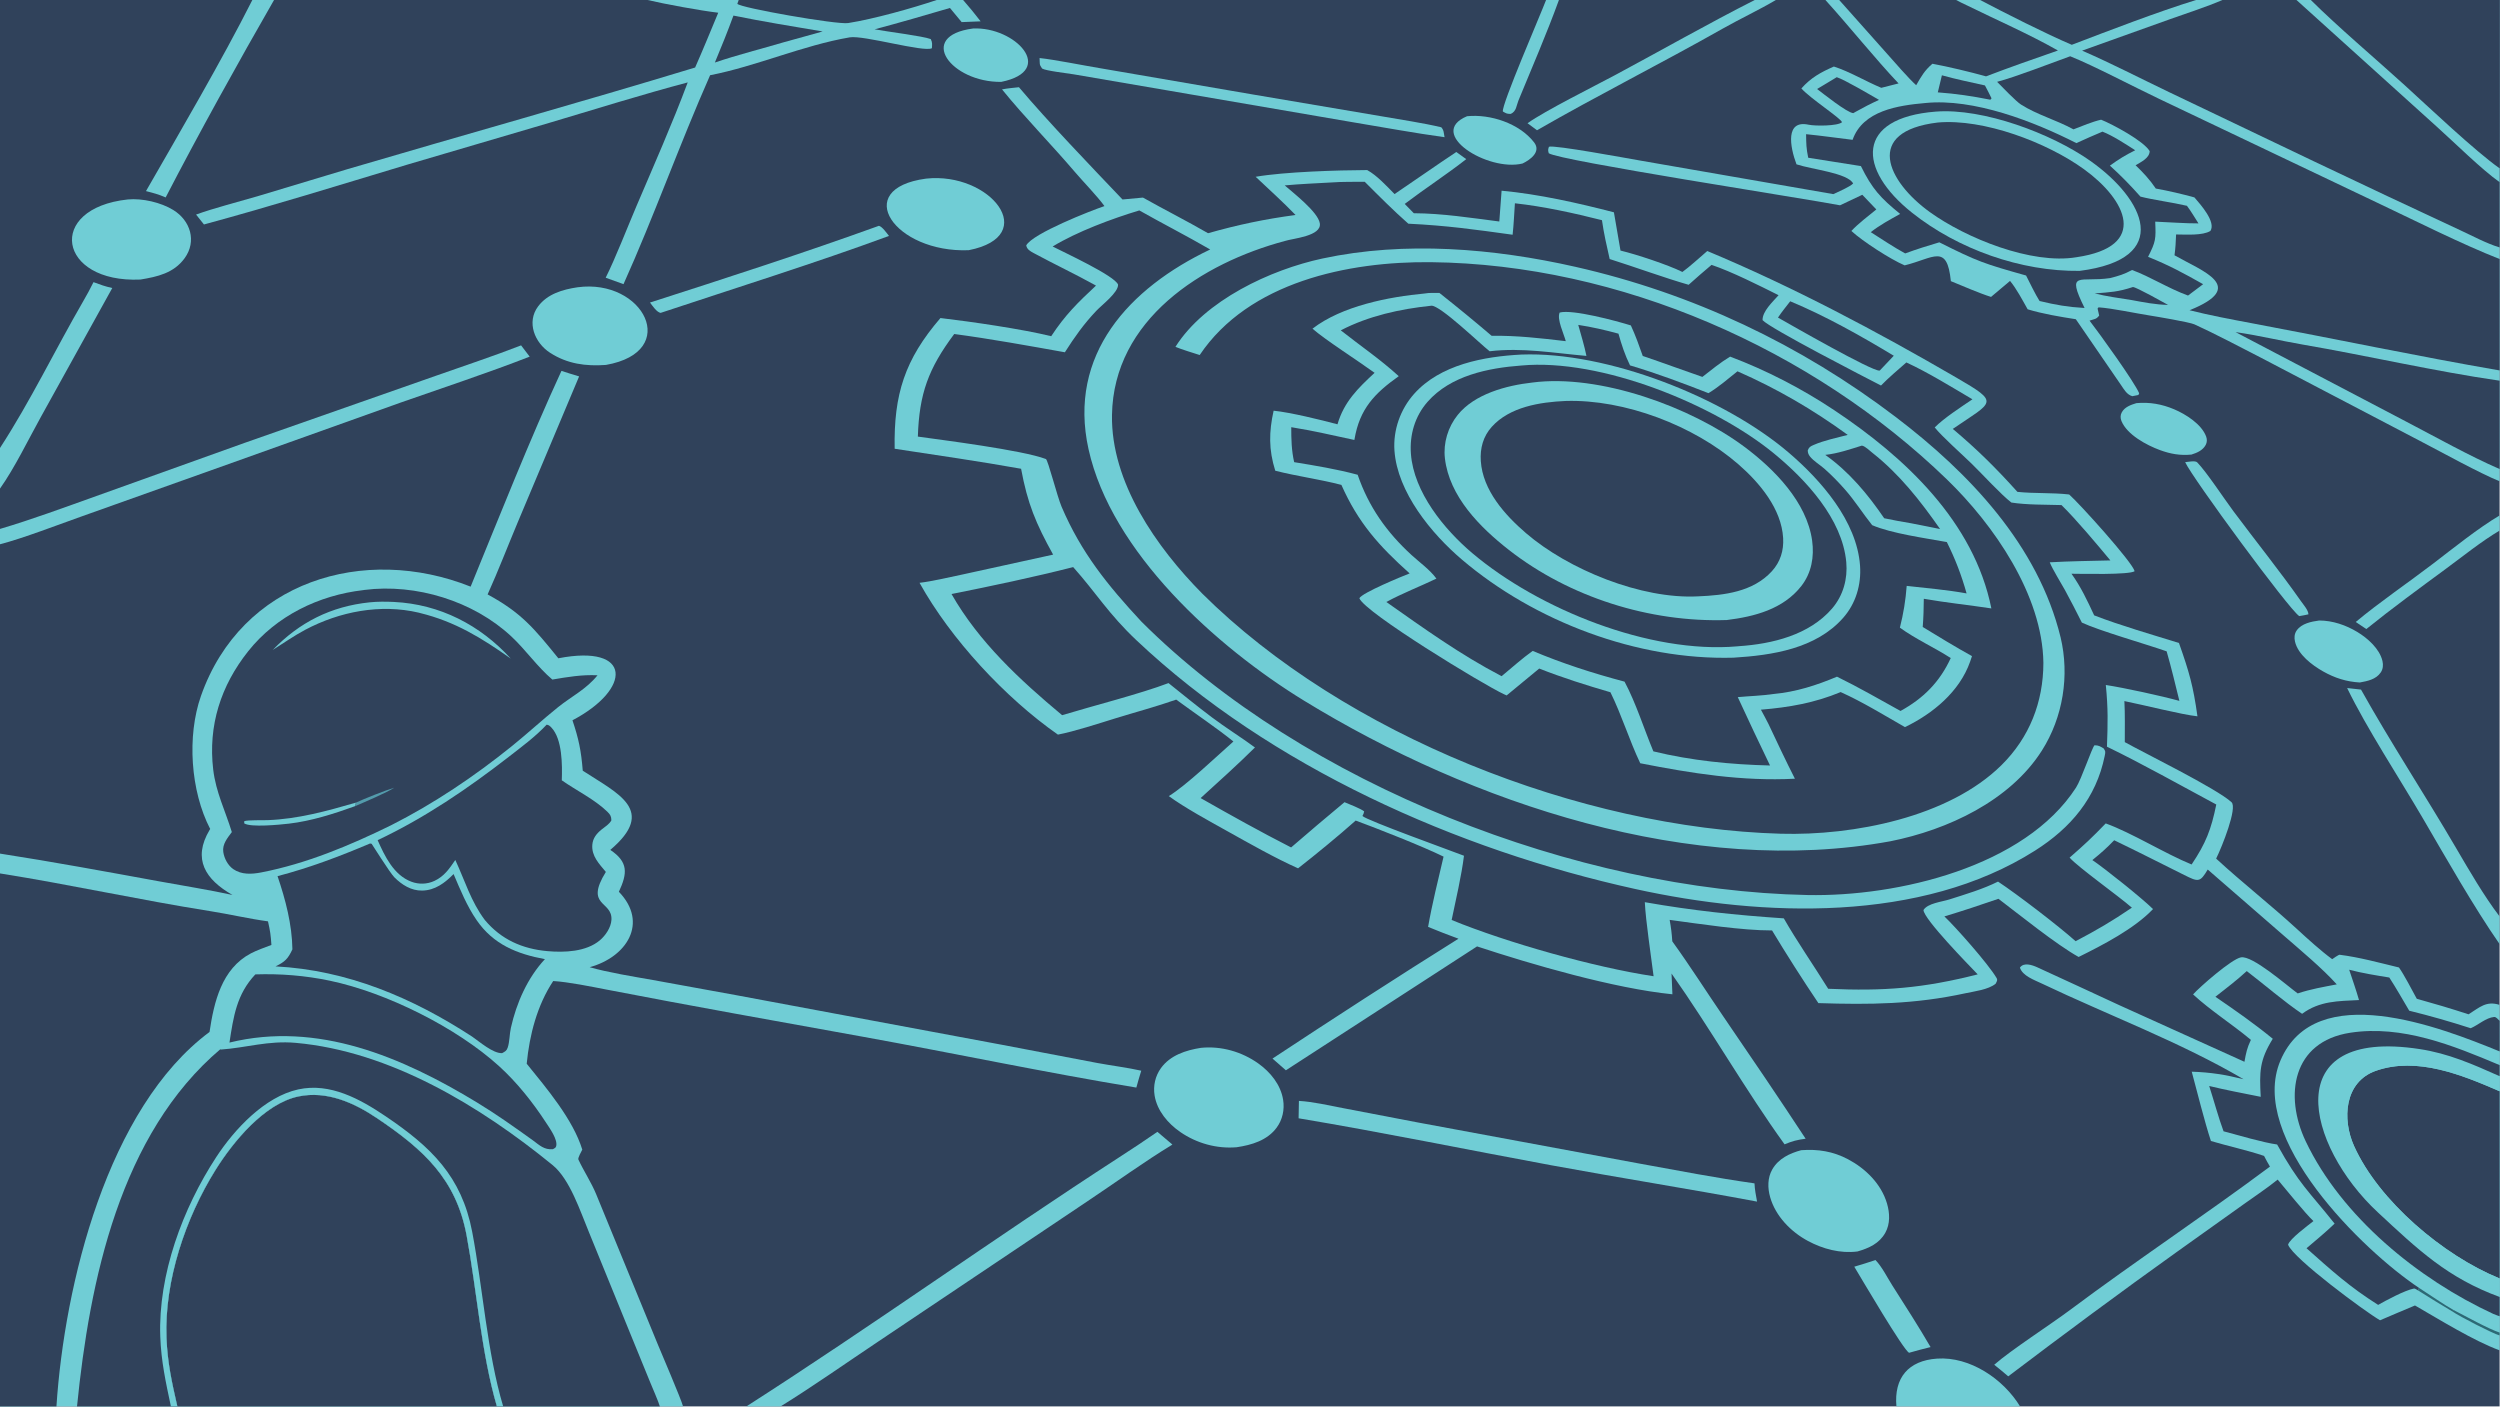 <?xml version="1.0" encoding="UTF-8"?> <svg xmlns="http://www.w3.org/2000/svg" xmlns:xlink="http://www.w3.org/1999/xlink" width="3839" height="2160" viewBox="0 0 3839 2160"><path fill="#30425B" transform="matrix(2.109 0 0 2.109 6.10352e-05 0)" d="M0 0L183.732 0L199.532 0L471.489 0L537.856 0L682.021 0L701.258 0L1125.72 0L1135.08 0L1277.67 0L1293.02 0L1329.11 0L1339.16 0L1424.31 0L1441.79 0L1598.96 0L1618.17 0L1672.1 0L1682.55 0L1820 0L1820 122.563L1820 132.65L1820 180.16L1820 188.6L1820 269.725L1820 277.19L1820 341.519L1820 350.433L1820 375.312L1820 386.324L1820 667.277L1820 687.423L1820 731.675L1820 743.293L1820 765.553L1820 775.517L1820 783.579L1820 794.568L1820 930.842L1820 944.337L1820 958.397L1820 970.259L1820 972.375L1820 983.214L1820 1024L1470.83 1024L1380.81 1024L568.404 1024L543.496 1024L497.335 1024L480.435 1024L366.369 1024L361.773 1024L129.139 1024L124.431 1024L56.083 1024L41.1 1024L0 1024L0 635.95L0 621.516L0 396.296L0 385.124L0 355.746L0 326.178L0 0Z"></path><path fill="#70CDD5" transform="matrix(2.109 0 0 2.109 6.10352e-05 0)" d="M729.584 65.092C733.33 64.319 738.04 63.931 741.908 63.505C763.249 88.807 794.136 120.878 817.323 145.243L832.202 143.863C847.919 152.702 863.908 160.748 879.603 169.809C901.479 163.634 920.682 159.564 943.318 156.536C934.454 147.35 923.655 137.567 914.258 128.721C935.353 125.065 974.317 123.92 995.476 123.826C1002.63 127.759 1009.55 135.377 1015.4 141.304C1030.47 131.159 1045.15 120.769 1060.35 110.674L1067.59 115.879C1053.65 126.833 1037.4 137.391 1022.8 148.475L1029.42 155.254C1050.52 155.384 1070.79 158.617 1091.67 161.278L1093.34 138.854C1120.22 141.323 1149.09 147.826 1175.12 154.589L1179.91 182.439C1191.65 185.265 1214.54 192.83 1224.99 198.023C1229.89 194.54 1238.26 186.922 1243.1 182.769C1305.52 208.865 1366.11 241.026 1424.58 275.016C1456.56 293.607 1451.47 292.03 1421.86 312.292C1439.83 327.406 1453.3 340.811 1468.91 358.137C1481.48 359.449 1493.9 358.609 1506.59 360.033C1514.18 366.712 1552.53 409.162 1554.26 415.898C1550.55 418.638 1515.58 417.796 1508.27 417.75C1515.11 427.219 1519.9 437.488 1524.8 448.055C1543.76 455.418 1566.89 462.053 1586.54 468.164C1593.97 489.246 1596.91 499.284 1600 521.564C1588.53 520.34 1560.32 513.174 1546.8 510.474C1547.32 519.911 1547.09 530.807 1547.1 540.358C1560.31 547.765 1614.1 574.192 1624.82 584.112C1629.2 588.163 1617.97 616.418 1613.61 625.17C1632.54 642.631 1653.49 658.994 1672.52 676.49C1680.19 683.548 1689.89 692.373 1698.11 698.39C1698.84 697.833 1702.87 695.093 1703.47 695.17C1717.93 696.987 1732.55 701.021 1746.73 704.44C1750.66 710.038 1756.22 720.871 1759.7 727.218C1772.71 730.842 1784.57 734.333 1797.4 738.542C1805.52 733.43 1810.29 728.545 1820 731.675L1820 743.293L1820 765.553L1820 775.517L1820 783.579L1820 794.568L1820 930.842L1820 944.337L1820 958.397L1820 970.259L1820 972.375L1820 983.214C1801.07 976.242 1776.54 960.996 1758.4 950.54C1749.92 954.027 1741.4 957.735 1732.95 961.325C1721.5 954.656 1669.79 916.332 1665.99 906.294C1667.13 902.063 1680.31 892.414 1684.46 889.085C1678.4 883.434 1664.59 866.135 1658.41 858.877C1651.55 864.494 1641.19 871.441 1633.83 876.714L1584.63 911.808C1543.54 941.166 1502.48 971.664 1462.22 1002.14C1459.01 999.277 1455.38 996.434 1452.02 993.705C1464.15 983.039 1493.03 964.433 1507.23 953.813C1554.57 918.41 1605.46 884.725 1652.78 849.428C1651.35 847.122 1649.82 844.093 1648.5 841.643C1636.92 837.681 1622.1 834.444 1609.82 830.79C1605.13 816.595 1599.84 795.048 1595.84 780.314C1610.01 780.797 1619.93 782.472 1633.57 785.789C1587.33 758.668 1535.02 739.164 1486.58 716.09C1481.21 713.529 1472.59 710.546 1470.75 704.536C1473.55 700.494 1479.67 702.62 1483.52 704.373C1503.43 713.438 1523.25 722.734 1543.12 731.896L1634.22 773.098C1635.43 766.449 1636.04 763.29 1638.91 757.143C1625.75 746.101 1609.52 735.79 1596.82 724.05C1601.47 718.754 1624.91 698.237 1631.7 697.061C1640.08 695.608 1664.48 717.05 1673 723.34C1682.43 720.173 1691.71 718.61 1701.45 716.744C1690.78 704.9 1674.66 691.535 1662.46 680.896L1607.48 633.121C1601.86 642.701 1600.57 642.168 1590.38 637.105C1573.38 628.651 1556.5 620.03 1539.38 611.804C1533.63 617.744 1529.91 620.998 1523.48 626.244C1532.56 632.328 1560.18 654.463 1567.65 661.914C1554.13 676.188 1530.97 688.147 1513.49 696.786C1497.09 687.648 1470.76 666.295 1455.09 654.424C1441.76 659.023 1429.23 663.209 1415.74 667.259C1423.73 674.791 1447.65 701.728 1453.74 712.093C1454.7 713.715 1453.77 714.857 1453.02 716.31C1447.58 720.639 1437.92 721.72 1431.03 723.22C1394.05 731.261 1361.41 731.606 1323.99 730.375C1312.79 713.772 1300.52 694.533 1290.26 677.473C1268.17 677.495 1237.97 672.754 1215.71 669.783C1216.76 675.752 1217.22 679.352 1217.63 685.411C1230.47 703.161 1242.61 722.316 1255.02 740.448C1275.12 769.836 1295.17 799.362 1314.71 829.124C1308.29 829.996 1305.33 830.751 1299.38 833.217C1271.19 794.202 1245.15 748.603 1217.07 708.837L1217.71 723.96C1175.48 719.74 1115.49 702.292 1075.47 689.091L936.262 779.303L926.538 770.756C969.55 742.373 1018.29 710.778 1061.94 683.485C1054.29 680.718 1047.34 677.992 1039.82 674.881C1042.7 658.353 1047.26 640.068 1051.08 623.726C1035.83 616.21 1003.32 603.461 987.085 597.461C975.171 608.125 957.697 622.474 945.145 632.245C928.423 624.812 909.197 613.861 893.191 604.936C880.674 597.957 862.454 588.038 851.02 579.649C863.251 572.267 886.252 550.366 898.058 539.902C887.29 531.06 868.178 518.102 856.417 509.395C842.995 514.163 825.876 518.795 812.073 523.058C800.332 526.684 781.948 532.689 770.276 534.884C731.804 507.975 692.235 465.282 669.527 424.358C678.463 423.326 691.529 420.256 700.761 418.309L766.795 403.828C754.205 381.138 748.139 366.532 743.472 341.317C713.176 335.891 681.879 331.403 651.415 326.74C650.698 287.133 658.78 261.765 684.751 231.566C707.22 234.225 744.031 239.544 765.403 244.799C775.47 229.416 784.738 220.324 798.011 207.953C783.064 199.616 767.675 192.394 752.637 184.265C750.056 182.87 747.722 181.556 747.22 178.668C752.016 169.937 794.211 153.411 804.181 150.055C798.76 142.612 788.884 132.53 782.682 125.256C765.557 105.169 746.171 85.527 729.584 65.092Z"></path><path fill="#70CDD5" transform="matrix(2.109 0 0 2.109 6.10352e-05 0)" d="M1761.28 937.698C1720.65 910.686 1636.33 828.614 1660.47 772.084C1685.92 712.469 1776.51 747.757 1820 765.553L1820 775.517L1820 783.579L1820 794.568L1820 930.842L1820 944.337L1820 958.397L1820 970.259L1820 972.375C1814.8 970.904 1790.74 958.452 1785.84 955.053C1777.35 950.06 1769.1 944.895 1760.75 939.681L1761.28 937.698Z"></path><path fill="#30425B" transform="matrix(2.109 0 0 2.109 6.10352e-05 0)" d="M1820 930.842L1819.39 930.595C1779.26 914.206 1731.99 874.565 1713.97 834.283C1705.33 814.968 1706.85 787.784 1729.89 779.673C1759.75 769.162 1792.68 782.679 1820 794.568L1820 930.842Z"></path><path fill="#70CDD5" transform="matrix(2.109 0 0 2.109 6.10352e-05 0)" d="M1820 944.337C1782.17 930.472 1760.77 910.096 1731.3 882.684C1679.14 834.177 1657.89 747.915 1761.79 763.846C1782.78 767.065 1800.06 774.689 1820 783.579L1820 794.568C1792.68 782.679 1759.75 769.162 1729.89 779.673C1706.85 787.784 1705.33 814.968 1713.97 834.283C1731.99 874.565 1779.26 914.206 1819.39 930.595L1820 930.842L1820 944.337Z"></path><path fill="#30425B" transform="matrix(2.109 0 0 2.109 6.10352e-05 0)" d="M1820 958.397C1818.69 957.936 1816.71 957.265 1815.43 956.689C1760.84 931.462 1705.01 885.989 1678.86 831.07C1663 797.743 1669.09 758.426 1711.25 751.952C1749.01 746.152 1786.03 761.165 1820 775.517L1820 783.579C1800.06 774.689 1782.78 767.065 1761.79 763.846C1657.89 747.915 1679.14 834.177 1731.3 882.684C1760.77 910.096 1782.17 930.472 1820 944.337L1820 958.397Z"></path><path fill="#2D6975" transform="matrix(2.109 0 0 2.109 6.10352e-05 0)" d="M1786.35 953.782C1794.51 957.942 1811.92 967.648 1820 970.259L1820 972.375C1814.8 970.904 1790.74 958.452 1785.84 955.053L1786.35 953.782Z"></path><path fill="#2D6975" transform="matrix(2.109 0 0 2.109 6.10352e-05 0)" d="M1761.28 937.698C1767.22 941.492 1780.89 950.846 1786.35 953.782L1785.84 955.053C1777.35 950.06 1769.1 944.895 1760.75 939.681L1761.28 937.698Z"></path><path fill="#30425B" transform="matrix(2.109 0 0 2.109 6.10352e-05 0)" d="M1710.48 706.073C1719.29 708.455 1730.69 710.314 1739.69 711.744C1744.62 719.323 1749.57 728.079 1754.21 735.917C1770.19 739.872 1783.35 743.666 1798.98 748.673C1804.72 746.17 1810.03 741.05 1816.02 740.478C1817.43 740.343 1818.69 742.068 1820 743.293L1820 765.553C1776.51 747.757 1685.92 712.469 1660.47 772.084C1636.33 828.614 1720.65 910.686 1761.28 937.698L1760.75 939.681C1760.1 939.234 1758.31 938.085 1757.71 938.195C1750.99 939.436 1736.85 947.108 1731.57 950.116C1710.72 936.978 1697.7 925.098 1679.42 908.87C1686.27 903.051 1693.42 897.149 1699.88 890.941C1680.84 867.033 1674.19 862.47 1658.01 833.324C1648.18 831.999 1629.33 826.485 1619.01 823.718C1615.68 814.936 1611.62 800.195 1608.56 790.726C1620.57 793.686 1633.85 796.137 1646.07 798.615C1645.12 780.339 1645.09 772.162 1654.85 756.346C1641.25 745.228 1627.56 735.659 1613.07 725.774C1620.72 719.764 1628.79 713.653 1635.91 707.068C1648.53 716.719 1663.32 729.55 1676.2 738.173C1688.99 728.719 1702.44 728.938 1717.63 728.162C1715.55 720.903 1712.87 713.278 1710.48 706.073Z"></path><path fill="#30425B" transform="matrix(2.109 0 0 2.109 6.10352e-05 0)" d="M969.804 132.829C976.832 132.282 986.443 132.433 993.672 132.347C1003.76 142.455 1014.76 153.494 1025.42 162.868C1053.82 164.274 1073.24 167.023 1101.36 170.915C1102.16 163.849 1102.53 155.216 1103.03 148.013C1123.91 150.309 1146.05 155.162 1166.41 160.319C1167.77 169.904 1169.88 179.19 1172.03 188.61C1189.98 194.278 1212.63 202.522 1229.53 207.356C1235.06 202.355 1240.52 197.674 1246.21 192.856C1260.85 197.772 1281.16 208.001 1295.01 214.942C1290.59 219.921 1283.26 226.613 1283.34 233.094C1288.86 239.208 1358.69 275.106 1369.59 280.704C1375.09 275.04 1382.04 269.185 1388.05 263.904C1403.87 271.202 1420.95 281.752 1436.16 290.734C1428 296.265 1415.46 304.388 1408.7 311.217C1414 317.871 1428.54 330.759 1435.64 337.672C1443.43 345.254 1456.81 359.973 1464.52 365.91C1475.76 367.676 1489.39 367.403 1501.03 367.759C1512.11 378.664 1526.58 396.014 1536.61 408.054C1522.06 408.412 1506.93 408.593 1492.45 409.435C1494.83 415.184 1500.33 423.811 1503.5 429.59C1507.84 437.537 1511.76 445.218 1515.83 453.317C1528.23 459.171 1562.3 468.912 1577.57 474.245C1581 486.171 1583.88 498.274 1586.85 510.324C1573.94 506.731 1546.5 500.76 1533.28 498.754C1535 516.082 1534.73 526.458 1534.11 543.674C1559.8 556.129 1588.3 572.152 1613.71 585.782C1609.99 604.021 1606.1 614.012 1595.75 629.443C1576.58 621.652 1552.05 606.312 1533.21 599.546C1523.22 609.912 1517.89 614.881 1506.91 624.461C1513.47 631.757 1542.22 652.133 1552.26 660.889C1537.78 670.729 1526.75 677.171 1511.3 685.306C1498.65 674.048 1468.84 651.183 1454.79 641.906C1443.75 647.427 1431.24 651.096 1419.52 654.85C1413.82 656.677 1403.64 657.625 1400.51 662.607C1400.82 669.327 1433.51 702.67 1440 709.463C1400.01 719.619 1371.6 721.779 1331.14 719.946C1320.83 703.341 1308.35 685.357 1298.82 668.67C1263.46 666.275 1232.5 663.033 1197.62 656.892C1198.28 670.726 1202.2 696.113 1204.01 710.815C1160.91 704.337 1097.03 686.286 1056.97 669.859C1059.89 655.883 1064.31 636.832 1065.94 623.071C1057.15 619.653 995.119 597.342 992.014 594.139C992.774 592.633 992.92 592.493 993.273 590.785C990.691 588.713 982.402 585.535 978.954 584.086C965.918 594.898 952.901 605.969 940.079 617.036C917.556 605.535 896.139 593.587 874.2 581.096C887.53 568.959 900.947 556.924 913.76 544.244C903.69 536.83 892.413 529.838 882.401 522.303C871.785 514.313 861.195 505.691 850.817 497.363C829.986 505.269 795.943 513.89 773.35 520.736C742.834 495.294 712.649 467.388 692.818 432.522C721.529 426.792 753.154 420.124 781.402 412.908C798.407 432.018 807.042 446.92 827.593 466.304C925.147 558.321 1060.86 618.694 1190.73 647.317C1283.67 667.801 1398.81 671.985 1481.73 619.359C1507.73 602.85 1526.22 581.127 1532.47 550.436C1533.13 547.168 1533.1 547.097 1531.67 544.911C1529.06 543.409 1528.17 542.688 1525.06 542.639C1523.12 544.536 1515.58 567.301 1511.58 573.487C1474.33 631.097 1381.94 653.01 1316.07 651.691C1148.57 648.338 950.234 571.649 831.064 452.581C806.469 426.11 787.254 402.443 772.936 368.905C769.763 361.473 763.016 334.786 761.543 334.225C744.284 327.663 685.342 320.309 668.306 317.889C669.297 286.685 675.958 268.388 694.785 243.197C720.552 246.61 749.618 251.877 775.353 256.498C782.48 245.329 789.065 235.998 798.216 226.337C802.452 221.864 814.319 212.97 814.086 207.229C811.633 200.78 775.057 183.899 766.446 179.484C784.135 168.683 809.746 159.18 829.555 153.215C846.733 162.932 863.738 171.57 881.154 181.655C822.234 209.68 777.325 258.087 792.577 327.062C809.144 401.979 885.565 470.984 949.525 510.181C1071.63 585.012 1232.38 639.005 1376.51 612.522C1418.15 604.221 1463.5 583.056 1486.69 546.575C1502.17 522.235 1506.97 491.792 1500.36 464.077C1483.98 396.944 1433.62 344.199 1380.46 303.732C1310.92 250.8 1232.31 213.594 1147.11 194.286C1087.76 180.835 1022.86 175.356 962.91 188.224C925.136 196.331 877.278 218.629 855.853 252.546C860.756 254.576 868.274 256.806 873.515 258.505C909.258 205.353 981.602 190.237 1042.02 190.901C1179.12 192.408 1319.33 254.049 1417.49 348.989C1451.67 382.048 1487.18 433.214 1487.83 482.658C1487.76 511.256 1477.71 536.954 1457.3 557.126C1418.98 595.018 1349.61 608.547 1296.61 607.054C1150.99 602.951 979.049 535.328 875.234 432.058C842.053 398.431 808.879 351.259 809.655 302.198C810.773 232.688 875.165 191.555 935.726 175.415C941.196 173.609 962.488 171.966 960.979 162.577C959.647 154.286 941.62 140.441 935.423 134.997C946.684 133.959 958.479 133.466 969.804 132.829Z"></path><path fill="#70CDD5" transform="matrix(2.109 0 0 2.109 6.10352e-05 0)" d="M1037.39 213.697C1040.68 213.058 1044.66 213.358 1048.04 213.273C1060.92 223.464 1073.58 233.842 1086.08 244.499C1104.2 244.233 1122.12 246.266 1140.07 248.409C1138.74 243.212 1133.4 232.325 1135.62 227.571C1144.99 225.064 1176.99 233.671 1187.46 236.955C1190.82 244.209 1193.48 251.644 1196.12 259.184C1210.65 264.076 1225.02 269.47 1239.53 274.434C1246.1 269.299 1252.59 263.982 1259.73 259.665C1286.18 269.598 1312.09 283.044 1335.56 298.677C1387 332.941 1437.29 379.89 1449.95 443.004C1433.56 440.526 1417.1 438.833 1400.75 435.983C1400.71 442.867 1400.51 449.663 1399.97 456.528C1411.84 463.76 1423.67 471.004 1435.84 477.732C1435.37 479.082 1434.94 480.441 1434.47 481.787C1426.76 503.671 1407.31 519.64 1387.04 529.428C1371.72 520.69 1356.31 511.154 1340.22 503.909C1321.13 511.84 1302.65 515.038 1282.15 516.732C1284.07 520.127 1285.81 523.645 1287.63 527.093C1293.93 540.456 1300.2 553.829 1306.9 566.995C1268.56 568.99 1231.74 563.092 1194.29 555.737C1186.27 538.877 1180.88 520.858 1172.58 504.043C1154.98 498.919 1137.79 493.495 1120.72 486.784L1097.02 506.35C1096.4 506.083 1095.79 505.814 1095.19 505.535C1080.02 498.563 993.607 445.911 989.78 435.586C991.711 431.65 1020.67 419.707 1026.39 417.513C1003.99 397.471 988.866 380.523 976.696 353.067C961.742 349.111 944.245 346.763 928.539 342.736C923.705 327.355 923.923 314.506 927.342 299.032C939.944 300.346 961.444 305.643 973.849 308.941C978.624 292.524 988.728 282.724 1000.87 271.462C989.29 263.011 965.18 247.636 955.642 239.322C977.007 222.795 1011.2 216.119 1037.39 213.697Z"></path><path fill="#30425B" transform="matrix(2.109 0 0 2.109 6.10352e-05 0)" d="M1041.95 222.626C1042.01 222.61 1042.08 222.584 1042.14 222.58C1048.55 222.134 1077.56 250.239 1084.64 255.756C1108.38 252.933 1131.58 257.088 1155.11 259.148C1153.57 251.544 1151.23 244.041 1149.15 236.566C1159.04 238.052 1168.78 240.321 1178.43 242.943C1180.61 250.819 1183.23 258.706 1186.85 266.041C1206.32 271.822 1225.05 278.884 1243.96 286.27C1251.46 281.732 1258.24 275.818 1265.08 270.357C1293.86 282.976 1319.95 298.171 1345.36 316.654C1337.21 318.827 1328.21 320.62 1320.49 324C1318.13 325.032 1317.16 325.558 1316.25 327.958C1316.32 329.776 1316.77 330.982 1317.9 332.415C1320.52 335.723 1325.19 338.481 1328.4 341.309C1333.67 345.949 1338.59 351.037 1343.24 356.292C1350.55 364.558 1356.29 373.811 1363.16 382.39C1377.04 388.393 1401.94 391.845 1417.52 394.684C1423.67 407.043 1428.18 418.765 1431.91 432.079C1417.6 429.458 1402.75 428.246 1388.3 426.598C1387.51 437.088 1385.94 446.799 1383.34 457.008C1394.75 465.315 1408.41 471.44 1420.38 479.145C1412.38 496.514 1400.52 508.49 1383.8 517.664C1368.49 509.18 1353.27 500.402 1337.54 492.701C1322.56 499.006 1307.7 503.798 1291.45 505.303C1282.82 506.574 1274 506.794 1265.3 507.594C1272.95 524.273 1280.85 540.828 1288.79 557.371C1260.39 556.682 1231.49 553.832 1203.85 547.082C1196.92 530.461 1191.28 512.14 1182.87 496.316C1159.73 490.171 1138.07 483.224 1115.96 473.936C1108.12 479.559 1100.79 486.194 1093.35 492.339C1063.22 476.629 1037.06 457.75 1009.4 438.303C1021.07 431.989 1033.86 427.051 1045.87 421.298C1041.24 414.899 1033.66 409.518 1027.79 404.146C1009.61 387.489 996.543 369.011 988.54 345.685C973.517 341.613 957.669 339.019 942.304 336.508C940.355 327.968 940.172 319.752 940.19 311.039C955.625 313.555 970.876 317.009 986.15 320.342L986.261 319.684C990.016 297.621 1000.93 286.342 1018.45 273.91C1005.38 261.898 990.199 251.554 976.244 240.526C996.563 229.98 1019.36 224.998 1041.95 222.626Z"></path><path fill="#70CDD5" transform="matrix(2.109 0 0 2.109 6.10352e-05 0)" d="M1107.83 258.161C1170.11 255.809 1255.16 289.274 1302.22 329.415C1325.77 349.506 1352.03 379.384 1354.33 411.843C1355.31 425.712 1351.28 439.418 1342.01 449.912C1322.16 472.381 1290.35 477.138 1262.14 478.87C1192.32 480.815 1117.41 452.544 1064.39 407.398C1042.25 388.545 1017.48 358.46 1015.33 328.139C1014.27 313.161 1019.63 298.051 1029.59 286.842C1048.63 265.41 1080.65 259.539 1107.83 258.161Z"></path><path fill="#30425B" transform="matrix(2.109 0 0 2.109 6.10352e-05 0)" d="M1107.73 266.142C1165.45 260.794 1248 294.332 1291.71 330.222C1314.9 349.268 1341.44 377.816 1344.3 409.305C1345.41 421.573 1342.03 433.718 1333.93 443.113C1317.35 462.354 1290.41 468.881 1266.14 470.494L1264.84 470.62C1201.3 476.145 1120.35 443.598 1072.03 402.778C1051.52 385.443 1029.38 358.363 1027.31 330.437C1026.29 316.58 1030.18 303.139 1039.4 292.618C1056.18 273.465 1083.57 267.934 1107.73 266.142Z"></path><path fill="#70CDD5" transform="matrix(2.109 0 0 2.109 6.10352e-05 0)" d="M1115.59 278.551C1164.65 272.073 1231.27 296.351 1270.14 325.337C1291.8 341.494 1315.57 365.513 1319.45 393.637C1321.07 405.4 1319 417.209 1311.58 426.699C1298.4 443.556 1277.44 448.986 1257.25 451.461C1201.29 453.271 1142.81 434.951 1098.53 400.319C1077.58 383.934 1055.24 361.498 1052.06 333.679C1050.78 322.513 1054.32 310.916 1061.34 302.164C1073.62 286.83 1096.85 280.65 1115.59 278.551Z"></path><path fill="#30425B" transform="matrix(2.109 0 0 2.109 6.10352e-05 0)" d="M1139.87 291.955C1182.96 290.592 1233.5 309.953 1265.83 338.134C1281.2 351.536 1297.15 370.48 1298.34 391.812C1298.85 400.873 1296.29 409.187 1290.12 415.934C1276.37 430.992 1255.48 433.418 1236.36 434.215C1195.19 436.409 1142.05 414.797 1111.12 388.213C1095.7 374.965 1079.61 356.979 1078.2 335.707C1077.58 326.456 1079.89 317.772 1086.16 310.8C1099.28 296.225 1121.33 292.774 1139.87 291.955Z"></path><path fill="#30425B" transform="matrix(2.109 0 0 2.109 6.10352e-05 0)" d="M1355.52 324.499C1355.69 324.513 1355.86 324.505 1356.02 324.541C1358.13 325.011 1361.55 328.314 1363.31 329.699C1383.02 345.221 1398.35 364.774 1412.6 385.193L1391.56 381.008C1384.97 379.933 1378.45 378.709 1371.91 377.347C1359.96 359.847 1346.41 343.527 1329 331.203C1337.99 330.249 1346.93 327.181 1355.52 324.499Z"></path><path fill="#30425B" transform="matrix(2.109 0 0 2.109 6.10352e-05 0)" d="M1303.49 219.369C1329.26 230.094 1355.02 244.622 1378.9 259.018L1368.86 269.623L1368.52 269.854C1362.9 270.352 1304.06 236.638 1294.58 231.241C1297.28 227.127 1300.5 223.272 1303.49 219.369Z"></path><path fill="#70CDD5" transform="matrix(2.109 0 0 2.109 6.10352e-05 0)" d="M408.8 270.052C413.039 271.398 417.402 272.85 421.666 274.067L376.951 380.36C369.679 397.697 362.73 415.764 355.037 432.814C379.658 446.149 388.941 457.588 406.542 479.307C460.5 468.848 460.163 501.661 416.819 524.456C421.409 538.128 423.145 546.607 424.315 561.157C450.001 577.935 478.402 589.945 444.374 618.828C457.502 627.662 456.94 635.747 450.616 649.314C472.455 671.988 456.203 696.925 429.348 704.229C442.697 708.108 461.512 711.105 475.439 713.573L535.759 724.553L729.528 760.723L798.785 773.943C808.459 775.754 821.991 777.518 830.969 779.597C829.801 783.557 828.404 787.922 827.388 791.882C760.952 780.913 694.86 766.93 628.609 754.93C566.219 743.629 503.806 732.581 441.547 720.512C430.364 718.343 413.679 714.947 402.808 714.311C391.069 731.974 385.547 753.571 383.502 774.508C397.958 792.383 417.224 815.046 423.974 837.066C423.263 838.446 420.613 843.167 421.118 844.255C424.878 852.357 430.682 861.223 434.04 869.427L478.773 978.437C481.635 985.439 495.797 1018.29 497.335 1024L480.435 1024L366.369 1024L361.773 1024L129.139 1024L124.431 1024L56.083 1024L41.1 1024L0 1024L0 635.95L0 621.516C38.458 627.492 77.626 634.722 115.932 641.731C132.833 644.823 152.787 648.028 169.262 651.63C149.66 640.477 139.885 625.584 152.641 604.243L153.038 603.59C138.696 575.978 136.045 535.99 146.311 506.769C175.74 423.001 265.075 396.277 342.678 427.143C363.609 376.073 385.748 320.032 408.8 270.052Z"></path><path fill="#30425B" transform="matrix(2.109 0 0 2.109 6.10352e-05 0)" d="M129.139 1024C125.144 1006.53 121.934 992.149 121.244 973.947C119.67 932.443 135.156 886.749 156.915 851.883C169.711 831.378 192.525 803.557 217.211 798.367C237.969 794.004 257.802 802.938 274.451 814.148C308.206 836.875 332.065 858.369 339.728 899.544C347.268 940.055 350.283 984.573 361.773 1024L129.139 1024Z"></path><path fill="#30425B" transform="matrix(2.109 0 0 2.109 6.10352e-05 0)" d="M160.444 764.232C179.46 762.903 195.211 757.523 215.323 759.322C284.155 765.479 349.74 805.418 402.36 848.321C415.013 858.637 422.559 882.2 428.889 897.353L458.711 970.508L473.483 1006.66C474.967 1010.29 479.485 1020.61 480.435 1024L366.369 1024L361.773 1024C350.283 984.573 347.268 940.055 339.728 899.544C332.065 858.369 308.206 836.875 274.451 814.148C257.802 802.938 237.969 794.004 217.211 798.367C192.525 803.557 169.711 831.378 156.915 851.883C135.156 886.749 119.67 932.443 121.244 973.947C121.934 992.149 125.144 1006.53 129.139 1024L124.431 1024L56.083 1024C65.266 932.482 87.368 825.649 160.761 763.676L160.444 764.232Z"></path><path fill="#70CDD5" transform="matrix(2.109 0 0 2.109 6.10352e-05 0)" d="M124.431 1024C120.726 1006.62 117.332 991.143 116.697 973.218C115.1 928.066 133.042 879.805 157.465 842.471C170.704 822.232 192.691 798.58 217.162 793.217C240.393 788.126 262.259 800.281 280.739 812.744C313.979 835.163 336.127 856.551 343.816 896.942C351.582 937.743 354.577 984.407 366.369 1024L361.773 1024C350.283 984.573 347.268 940.055 339.728 899.544C332.065 858.369 308.206 836.875 274.451 814.148C257.802 802.938 237.969 794.004 217.211 798.367C192.525 803.557 169.711 831.378 156.915 851.883C135.156 886.749 119.67 932.443 121.244 973.947C121.934 992.149 125.144 1006.53 129.139 1024L124.431 1024Z"></path><path fill="#30425B" transform="matrix(2.109 0 0 2.109 6.10352e-05 0)" d="M0 635.95C50.893 644.041 101.904 655.316 152.885 663.383C166.606 665.554 181.534 669.019 195.121 670.85C196.771 678.111 197.11 680.65 197.623 688.032C192.928 689.835 187.094 691.844 182.696 694.157C161.311 705.407 155.815 729.699 152.566 751.386C78.194 806.673 46.899 935.387 41.1 1024L0 1024L0 635.95Z"></path><path fill="#30425B" transform="matrix(2.109 0 0 2.109 6.10352e-05 0)" d="M264.538 429.674C264.818 429.628 265.096 429.573 265.376 429.537C302.907 424.755 344.755 437.621 372.414 463.496C382.939 473.343 391.189 485.475 402.162 494.802C413.322 492.911 423.734 491.13 435.07 491.684C426.913 501.837 416.194 506.98 406.262 514.957C394.863 524.111 384.103 534.071 372.718 543.255C345.414 565.28 316.041 585.057 284.728 600.899C254.746 615.61 223.053 628.89 190.093 635.253C183.268 636.57 175.796 636.973 169.816 632.805C165.911 630.083 163.261 625.044 162.58 620.381C161.74 614.636 165.641 610.155 168.799 605.844C164.041 590.291 157.197 576.856 155.242 560.363C151.44 528.293 160.762 499.286 180.73 474.159C201.223 448.371 232.188 433.393 264.538 429.674Z"></path><path fill="#70CDD5" transform="matrix(2.109 0 0 2.109 6.10352e-05 0)" d="M269.115 438.574C274.9 437.971 280.997 438.009 286.805 438.291C320.241 439.914 349.646 455.079 371.925 479.559C350.825 464.594 331.409 452.622 305.964 446.376C305.61 446.277 305.257 446.174 304.9 446.09C276.922 439.532 247.351 445.252 222.229 458.57C214.014 462.925 206.394 468.32 198.537 473.277C218.096 453.049 241.023 441.506 269.115 438.574Z"></path><path fill="#70CDD5" transform="matrix(2.109 0 0 2.109 6.10352e-05 0)" d="M258.701 586.91C243.493 592.438 226.559 597.85 210.42 599.702C203.863 600.455 182.511 602.619 177.816 599.504L177.849 597.899C180.575 596.981 191.19 597.298 194.798 597.165C217.044 596.349 237.935 590.541 259.151 584.405L258.701 586.91Z"></path><path fill="#539CAC" transform="matrix(2.109 0 0 2.109 6.10352e-05 0)" d="M259.151 584.405C265.015 581.639 280.747 575.382 287.052 573.549C282.206 576.895 265.005 584.23 258.701 586.91L259.151 584.405Z"></path><path fill="#30425B" transform="matrix(2.109 0 0 2.109 6.10352e-05 0)" d="M398.031 527.635C399.587 527.854 400.41 528.616 401.458 529.716C409.513 538.175 409.426 557.095 409.054 568.165C419.727 575.659 432.955 582.007 442.265 591.069C444.394 593.142 445.11 594.419 445.146 597.343C443.589 600.201 440.542 601.936 438.049 603.96C434.44 606.891 431.678 610.221 431.283 615.04C430.602 623.339 436.269 628.965 441.129 634.865C425.446 660.238 445.985 655.666 445.205 669.738C444.895 675.331 440.88 681.199 436.718 684.693C426.765 693.048 410.971 693.649 398.54 692.535C380.307 690.901 364.93 684.081 353.044 669.899C342.917 656.489 338.477 641.141 331.516 626.16C327.217 632.47 323.485 638.075 316.282 641.412C310.977 643.871 304.981 644.045 299.515 641.992C286.707 637.182 280.141 623.434 274.974 611.738C309.249 595.571 340.576 574.233 370.425 551.071C379.872 543.741 389.841 536.378 398.031 527.635Z"></path><path fill="#30425B" transform="matrix(2.109 0 0 2.109 6.10352e-05 0)" d="M269.35 614.192C269.767 614.259 270.228 614.197 270.602 614.394C270.819 614.507 283.784 635.425 287.186 638.832C292.593 644.246 299.436 648.575 307.329 648.448C316.817 648.295 323.933 642.856 330.264 636.416C335.15 647.895 339.936 659.656 347.043 669.981C359.266 687.74 376.444 694.599 396.766 698.374C384.021 712.07 376.039 730.294 371.978 748.414C370.969 752.919 371.081 758.55 369.687 762.735C368.86 765.216 367.719 765.632 365.583 766.815C358.983 767.106 349.17 758.504 343.715 754.734C300.206 726.416 252.928 706.345 200.598 703.637C207.38 700.413 209.731 698.122 212.909 691.223C212.618 672.999 207.9 655.092 202.081 637.941C225.488 631.814 247.113 623.625 269.35 614.192Z"></path><path fill="#30425B" transform="matrix(2.109 0 0 2.109 6.10352e-05 0)" d="M185.921 709.467C204.297 708.873 222.062 710.289 240.075 714.051C281.268 722.654 332.428 748.18 363.368 776.273C376.378 788.086 387.96 802.647 397.529 817.344C400.138 821.351 406.239 829.697 404.966 834.535C404.619 835.852 403.724 836.056 402.622 836.732C396.289 837.379 392.746 833.809 387.987 830.296C374.6 820.685 361.26 811.193 347.159 802.641C292.827 769.691 231.352 743.358 167.077 759.116C169.971 740.324 172.258 723.946 185.921 709.467Z"></path><path fill="#70CDD5" transform="matrix(2.109 0 0 2.109 6.10352e-05 0)" d="M1329.11 0L1339.16 0L1424.31 0L1441.79 0L1598.96 0L1618.17 0L1672.1 0L1682.55 0L1820 0L1820 122.563L1820 132.65L1820 180.16L1820 188.6L1820 269.725L1820 277.19L1820 341.519L1820 350.433C1805 344.291 1778.96 329.859 1764.03 322.095L1646.47 260.575C1631.38 252.85 1613.12 243.137 1597.77 236.158C1594.29 234.577 1569.84 230.431 1565.1 229.697C1554.94 228.126 1537.93 224.431 1527.97 223.78L1527.29 224.659L1528.45 229.785C1526.21 232.561 1525.42 232.093 1521.44 233.462C1527.88 241.737 1554.42 278.445 1557.57 286.398L1556.99 287.602L1552.56 288.476C1548.54 287.308 1546.62 283.648 1544.38 280.406C1533.38 264.43 1522.46 248.401 1511.44 232.433C1500.15 230.671 1487.27 228.542 1476.37 225.202C1472.64 218.607 1468.26 210.234 1463.54 204.54L1449.71 216.188C1441.2 213.544 1428.99 208.17 1420.46 204.713C1417.66 177.025 1408.06 187.991 1386.8 193.219C1376.32 188.735 1356.3 175.761 1348.01 168.178C1352.68 163.091 1360.62 157.018 1366.18 152.502L1355.98 141.818L1339.76 149.487C1314.82 144.644 1135.15 116.967 1127.67 111.569C1127.08 109.336 1127.08 109.066 1127.8 106.875C1131.06 105.283 1185.43 115.394 1194.67 116.977L1334.87 141.35C1338.53 139.621 1346.71 136.163 1349.3 133.622C1345.43 125.968 1319.14 123.358 1308.05 119.649C1303.12 106.465 1299.93 87.14 1316.87 90.806C1321.58 91.824 1338.08 91.834 1341.21 88.978C1340.2 85.976 1318.33 71.889 1311.61 64.408C1318.49 56.587 1325.95 52.507 1335.28 48.455C1346.78 52.138 1358.36 59.174 1369.8 63.943L1382.38 60.743C1365.25 42.658 1346.45 19.104 1329.11 0Z"></path><path fill="#30425B" transform="matrix(2.109 0 0 2.109 6.10352e-05 0)" d="M1618.17 0L1672.1 0L1682.55 0L1820 0L1820 122.563L1820 132.65L1820 180.16C1810.65 177.353 1800.47 171.875 1791.53 167.726C1720.49 134.735 1649.93 100.85 1579.27 67.048C1558.39 57.059 1537.18 46.061 1516.02 36.871L1580.18 13.916C1591.76 9.796 1607.11 4.818 1618.17 0Z"></path><path fill="#30425B" transform="matrix(2.109 0 0 2.109 6.10352e-05 0)" d="M1682.55 0L1820 0L1820 122.563C1802.26 110.107 1767.75 77.382 1751.04 62.176C1730.06 43.093 1702.23 19.567 1682.55 0Z"></path><path fill="#70CDD5" transform="matrix(2.109 0 0 2.109 6.10352e-05 0)" d="M1672.1 0L1682.55 0C1702.23 19.567 1730.06 43.093 1751.04 62.176C1767.75 77.382 1802.26 110.107 1820 122.563L1820 132.65C1806.67 123.173 1787.27 103.923 1774.34 92.315L1672.1 0Z"></path><path fill="#30425B" transform="matrix(2.109 0 0 2.109 6.10352e-05 0)" d="M1454.12 59.584C1467.72 56.02 1493.16 46.06 1507.34 40.961C1524.3 47.726 1554.28 63.532 1572.04 71.955L1731 147.646C1758.38 160.612 1792.38 177.756 1820 188.6L1820 269.725C1759.73 259.319 1699.61 246.587 1639.48 235.329C1624.53 232.53 1608.94 229.603 1594.23 225.891C1636.97 208.724 1603.55 197.479 1583.3 185.892C1584.03 180.423 1584.23 176.193 1584.45 170.717C1591.55 170.74 1603.79 171.662 1609.44 168.15C1613.64 161.595 1602.29 148.963 1597.79 143.736C1588.81 141.254 1578.8 138.915 1569.67 137.281C1565.55 131.095 1560.34 125.438 1554.96 120.342C1559.09 117.859 1565.07 115.101 1565.22 110.057C1560.9 102.647 1538.12 90.46 1529.86 87.154C1523.77 88.494 1515.75 91.86 1509.74 94.181C1496.54 87.046 1483.35 83.638 1471.5 76.112C1467.88 73.811 1457.68 63.199 1454.12 59.584Z"></path><path fill="#30425B" transform="matrix(2.109 0 0 2.109 6.10352e-05 0)" d="M1627.74 241.812C1644.04 244.111 1660.33 248.083 1676.47 250.853C1723.86 258.989 1772.58 270.355 1820 277.19L1820 341.519C1798.34 332.142 1773.05 317.956 1751.77 306.869L1627.74 241.812Z"></path><path fill="#30425B" transform="matrix(2.109 0 0 2.109 6.10352e-05 0)" d="M1339.16 0L1424.31 0C1426.49 1.277 1429.32 2.519 1431.62 3.652C1453.91 14.642 1476.79 24.502 1498.42 36.778C1480.73 42.91 1463.59 48.913 1446.07 55.598C1434.48 52.37 1418.77 48.593 1407.02 46.417C1401.22 51.416 1398.93 55.603 1395.2 62.058C1389.63 57.034 1379.52 45.326 1374.28 39.45L1339.16 0Z"></path><path fill="#30425B" transform="matrix(2.109 0 0 2.109 6.10352e-05 0)" d="M1441.79 0L1598.96 0C1570.96 8.649 1536.07 22.112 1508.5 32.623C1489.9 24.71 1459.58 9.383 1441.79 0Z"></path><path fill="#30425B" transform="matrix(2.109 0 0 2.109 6.10352e-05 0)" d="M1401.79 75.019C1437.11 71.422 1480.88 88.454 1511.84 104.204C1518.11 101.264 1524.47 98.581 1530.83 95.854C1538.01 98.559 1548.27 105.253 1554.67 109.407C1547.02 113.273 1543.18 115.62 1536.26 120.598C1544.74 128.319 1550.88 134.61 1558.49 143.151C1567.86 145.566 1581.67 147.35 1592.35 149.847C1594.97 153.255 1598.34 158.896 1600.74 162.655C1591.5 162.729 1578.86 161.754 1569.25 161.381C1569.81 174.155 1569.68 175.812 1564.05 187.001C1579.77 193.357 1589.5 198.695 1604.14 206.922L1593.14 215.201C1578.46 209.817 1565.65 201.449 1552.4 196.594C1546.34 199.824 1542.88 200.805 1536.44 202.475C1514.38 205.814 1504.14 196.504 1517.81 224.25C1505.5 223.548 1497.04 222.063 1485.04 219.171C1482.02 214.447 1477.9 205.854 1475.22 200.604C1444.76 192.022 1440.16 190.559 1412.05 176.438C1403.26 179.049 1395.82 181.354 1387.21 184.523C1379.27 180.251 1369.87 173.944 1362.12 169.028C1368.86 163.781 1376.09 159.893 1383.54 155.766C1369.2 144.119 1363.09 137.472 1354.96 120.923L1316.59 114.856C1315.15 107.855 1315.15 104.849 1315.05 97.701C1326.13 98.789 1337.79 100.489 1348.91 101.809C1356.33 80.5 1382.12 76.762 1401.79 75.019Z"></path><path fill="#70CDD5" transform="matrix(2.109 0 0 2.109 6.10352e-05 0)" d="M1409.52 81.262C1443.99 78.588 1493.55 97.174 1521.76 116.982C1561.69 145.023 1582.48 188.457 1514.25 197.232C1471.52 197.776 1425.67 181.494 1392.17 154.868C1352.28 123.17 1350.99 85.804 1409.52 81.262Z"></path><path fill="#30425B" transform="matrix(2.109 0 0 2.109 6.10352e-05 0)" d="M1410.87 89.212C1444.32 86.23 1490.39 103.68 1517.41 123.235C1548.34 145.614 1564.9 179.515 1511.94 187.284C1479.16 192.814 1431.36 173.313 1405.18 154.45C1373.95 131.949 1357.03 95.7 1410.87 89.212Z"></path><path fill="#30425B" transform="matrix(2.109 0 0 2.109 6.10352e-05 0)" d="M1337.37 56.204C1343.18 58.073 1362.06 69.236 1368.14 72.731C1361.87 75.587 1357.13 78.064 1351.1 81.415L1349.41 82.385C1344.83 82.063 1327.75 68.351 1323.05 64.813L1337.37 56.204Z"></path><path fill="#30425B" transform="matrix(2.109 0 0 2.109 6.10352e-05 0)" d="M1413.93 54.828C1423.95 57.649 1435.05 59.918 1445.27 62.208C1446.98 65.382 1448.5 68.368 1450.08 71.612L1449.21 72.608C1435.81 69.959 1424.56 68.276 1410.95 67.249L1413.93 54.828Z"></path><path fill="#30425B" transform="matrix(2.109 0 0 2.109 6.10352e-05 0)" d="M1553.02 208.985C1555.64 209.13 1575.17 220.118 1578.62 222.013C1569.36 221.814 1561.22 220.168 1552.13 218.488C1543.77 217.149 1533.18 215.739 1525.16 213.639C1536.59 212.77 1542.28 212.549 1553.02 208.985Z"></path><path fill="#70CDD5" transform="matrix(2.109 0 0 2.109 6.10352e-05 0)" d="M471.489 0L537.856 0L682.021 0L701.258 0C705.902 5.335 709.713 9.926 714.008 15.542L700.207 16.102C697.327 12.722 694.497 9.237 691.668 5.809C673.355 11.172 655.295 16.455 636.838 21.346C645.735 23.031 671.747 26.207 677.704 28.455C678.992 31.049 678.677 32.223 678.535 35.119C672.465 38.233 628.788 25.471 618.663 27.202C584.753 32.997 550.52 48.271 517.044 54.771C495.023 104.551 476.021 157.945 453.989 206.895L441.013 202.208C448.078 188.135 456.801 165.594 463.313 150.318C475.791 121.044 489.677 89.702 500.738 59.998C468.274 68.613 432.604 79.713 400.183 89.385L296.228 119.975C247.319 134.692 197.785 150.095 148.504 163.442L142.756 156.223C155.589 151.566 173.899 146.881 187.336 142.936L252.94 123.182C337.015 98.414 422.399 74.618 506.136 49.164C511.939 36.002 517.435 22.554 522.968 9.263C510.424 7.809 483.442 2.863 471.489 0Z"></path><path fill="#30425B" transform="matrix(2.109 0 0 2.109 6.10352e-05 0)" d="M537.856 0L682.021 0C663.872 6.081 636.287 13.816 617.521 16.798C609.469 18.078 538.352 5.603 536.873 2.752L537.856 0Z"></path><path fill="#30425B" transform="matrix(2.109 0 0 2.109 6.10352e-05 0)" d="M534.026 11.351C555.476 15.704 577.375 19.288 598.976 22.91C589.866 25.58 580.409 27.966 571.187 30.62C554.725 35.486 536.604 40.049 520.511 45.527C525.319 33.952 529.738 23.129 534.026 11.351Z"></path><path fill="#70CDD5" transform="matrix(2.109 0 0 2.109 6.10352e-05 0)" d="M842.724 824.103L853.644 833.38C833.654 845.509 811.551 861.489 791.758 874.685L639.403 976.838C616.822 991.912 591.383 1009.83 568.404 1024L543.496 1024C635.022 965.393 723.945 901.536 815.245 842.42C824.354 836.523 833.828 830.294 842.724 824.103Z"></path><path fill="#70CDD5" transform="matrix(2.109 0 0 2.109 6.10352e-05 0)" d="M0 385.124C23.259 378.236 47.216 369.357 70.15 361.17L177.929 322.527L317.348 273.619C337.364 266.539 359.815 259.129 379.416 251.467L385.666 259.667C355.884 271.305 322.278 282.411 291.866 293.069L166.62 337.827L59.608 375.953C42.896 381.868 16.779 391.955 0 396.296L0 385.124Z"></path><path fill="#70CDD5" transform="matrix(2.109 0 0 2.109 6.10352e-05 0)" d="M1380.81 1024C1378.98 1003.24 1389.47 990.65 1410.43 989.228C1434.4 987.602 1458.68 1004.08 1470.83 1024L1380.81 1024Z"></path><path fill="#70CDD5" transform="matrix(2.109 0 0 2.109 6.10352e-05 0)" d="M183.732 0L199.532 0C173.896 44.58 144.136 98.238 120.626 143.754C115.238 141.411 111.896 140.601 106.295 139.148C130.824 96.389 161.74 43.624 183.732 0Z"></path><path fill="#70CDD5" transform="matrix(2.109 0 0 2.109 6.10352e-05 0)" d="M68.083 205.438C73.127 207.291 76.438 208.553 81.752 209.707L29.63 303.82C20.515 320.26 10.634 340.786 0 355.746L0 326.178C22.145 292.151 40.197 254.564 60.555 219.395C63.157 214.9 65.801 210.089 68.083 205.438Z"></path><path fill="#70CDD5" transform="matrix(2.109 0 0 2.109 6.10352e-05 0)" d="M1708.99 500.971L1719.1 502.102C1740.75 540.887 1765.97 579.196 1788.43 617.653C1797.78 633.65 1808.84 652.705 1820 667.277L1820 687.423C1801.25 660.482 1780.62 624.08 1764.03 595.678C1747.36 567.121 1723.2 530.267 1708.99 500.971Z"></path><path fill="#70CDD5" transform="matrix(2.109 0 0 2.109 6.10352e-05 0)" d="M1277.67 0L1293.02 0C1281.61 6.816 1266.61 13.905 1254.53 20.744C1209.86 46.035 1163.58 69.255 1119.12 94.846L1112.22 89.728C1125.04 80.603 1160.35 63.038 1175.74 54.8C1209.22 36.871 1243.99 17.057 1277.67 0Z"></path><path fill="#70CDD5" transform="matrix(2.109 0 0 2.109 6.10352e-05 0)" d="M1715.25 452.879C1732.4 438.538 1754 423.872 1771.95 410.119C1786.47 399 1804.58 384.434 1820 375.312L1820 386.324C1807.13 393.889 1792.63 405.521 1780.53 414.433C1761.23 428.647 1741.6 442.99 1722.95 458.028L1715.25 452.879Z"></path><path fill="#70CDD5" transform="matrix(2.109 0 0 2.109 6.10352e-05 0)" d="M1125.72 0L1135.08 0C1126.19 24.509 1115.52 49.057 1105.61 73.179C1104.09 76.886 1104.21 80.951 1100.06 82.922C1097.2 82.968 1096.78 82.635 1094.27 81.195C1093.07 76.637 1121.84 10.32 1125.72 0Z"></path><path fill="#70CDD5" transform="matrix(2.109 0 0 2.109 6.10352e-05 0)" d="M874.413 762.953C889.153 761.459 904.179 765.756 916.211 774.334C925.024 780.618 932.536 789.848 934.268 800.793C935.398 807.931 933.844 815.285 929.507 821.116C922.593 830.414 911.363 833.693 900.437 835.323C885.937 836.563 871.33 832.477 859.363 824.224C850.396 818.04 842.49 808.723 840.692 797.688C839.544 790.646 841.137 783.443 845.341 777.658C852.133 768.313 863.5 764.666 874.413 762.953Z"></path><path fill="#70CDD5" transform="matrix(2.109 0 0 2.109 6.10352e-05 0)" d="M1311.51 837.476C1323.7 836.589 1334.63 838.287 1345.57 844.07C1358.42 850.857 1369.75 862.064 1373.95 876.247C1376.02 883.233 1376.37 891.112 1372.71 897.639C1368.29 905.49 1360.71 908.833 1352.47 911.217C1340.03 912.824 1327.3 909.423 1316.35 903.541C1303.93 896.873 1292.79 885.473 1288.87 871.656C1286.98 864.971 1286.9 857.641 1290.43 851.473C1294.93 843.598 1303.1 839.719 1311.51 837.476Z"></path><path fill="#70CDD5" transform="matrix(2.109 0 0 2.109 6.10352e-05 0)" d="M945.766 801.585C956.281 802.22 967.262 804.817 977.606 806.793L1031.83 817.183L1193.47 847.174C1221.42 852.244 1249.35 857.667 1277.48 861.629C1277.66 866.117 1278.54 870.494 1279.34 874.903C1229.44 865.538 1179.25 857.635 1129.31 848.416C1068.07 837.111 1006.95 824.515 945.53 814.246L945.766 801.585Z"></path><path fill="#70CDD5" transform="matrix(2.109 0 0 2.109 6.10352e-05 0)" d="M93.044 145.226C103.613 144.223 117.202 147.394 126.125 152.877C138.651 160.575 143.432 175.652 134.405 188.043C126.505 198.888 114.63 201.491 102.243 203.546C42.107 206.219 33.235 151.684 93.044 145.226Z"></path><path fill="#70CDD5" transform="matrix(2.109 0 0 2.109 6.10352e-05 0)" d="M420.493 209.176C468.526 202.598 496.221 256.058 441.185 265.711C426.651 266.774 413.136 265.045 400.449 256.818C389.346 249.619 383.15 234.598 391.847 223.028C398.64 213.992 409.693 210.785 420.493 209.176Z"></path><path fill="#70CDD5" transform="matrix(2.109 0 0 2.109 6.10352e-05 0)" d="M674.246 130.063C721.064 124.935 758.12 171.785 705.313 182.18C651.407 184.257 619.2 137.511 674.246 130.063Z"></path><path fill="#70CDD5" transform="matrix(2.109 0 0 2.109 6.10352e-05 0)" d="M756.92 42.257C768.147 43.451 789.178 47.718 800.901 49.647L911.959 68.746L1005.54 84.604C1019.16 86.988 1036.21 89.525 1049.42 92.676C1051.43 94.992 1051.13 96.488 1051.8 99.894C1030.11 96.93 1006.76 92.614 985.019 89.007L851.451 66.068L781.912 54.143C777.237 53.347 761.369 51.577 758.759 49.886C756.518 46.644 757.218 46.799 756.92 42.257Z"></path><path fill="#70CDD5" transform="matrix(2.109 0 0 2.109 6.10352e-05 0)" d="M1688.65 451.797C1698.48 451.837 1708.04 455.11 1716.41 460.157C1723.9 464.67 1732.66 472.406 1734.72 481.32C1735.39 484.23 1735.14 487.186 1733.41 489.695C1729.94 494.725 1723.8 495.915 1718.21 496.93C1708.44 496.371 1699.95 493.648 1691.47 488.856C1683.51 484.351 1673.25 476.652 1671.03 467.18C1670.37 464.362 1670.55 461.478 1672.26 459.049C1675.86 453.924 1682.91 452.602 1688.65 451.797Z"></path><path fill="#70CDD5" transform="matrix(2.109 0 0 2.109 6.10352e-05 0)" d="M708.494 20.75C739.001 19.251 769.698 51.341 729.014 59.626C692.682 60.04 666.868 26.263 708.494 20.75Z"></path><path fill="#70CDD5" transform="matrix(2.109 0 0 2.109 6.10352e-05 0)" d="M639.963 164.412C642.451 165.087 645.457 169.514 647.29 171.781C594.318 191.306 534.951 209.886 480.974 227.83C478.021 227.19 475.267 222.853 473.256 220.295C528.429 202.561 585.501 184.099 639.963 164.412Z"></path><path fill="#70CDD5" transform="matrix(2.109 0 0 2.109 6.10352e-05 0)" d="M1555.57 293.525C1565.21 292.668 1574.11 294.234 1583.05 298.016C1591.43 301.563 1603.06 308.845 1606.35 317.89C1607.08 319.895 1607.04 322.06 1606.02 323.957C1603.88 327.925 1599.69 329.725 1595.63 330.982C1587.46 331.799 1580.33 330.522 1572.68 327.71C1562.98 324.146 1548.77 316.553 1544.67 306.563C1543.83 304.506 1543.79 302.323 1544.85 300.34C1547.03 296.274 1551.47 294.804 1555.57 293.525Z"></path><path fill="#70CDD5" transform="matrix(2.109 0 0 2.109 6.10352e-05 0)" d="M1068.18 84.627C1085.09 82.908 1106.35 89.824 1117.05 103.725C1122.3 110.553 1114.12 116.42 1108.57 119.066C1083.25 125.239 1038.31 97.143 1068.18 84.627Z"></path><path fill="#70CDD5" transform="matrix(2.109 0 0 2.109 6.10352e-05 0)" d="M1365.55 917.447C1370.25 922.248 1374.14 930.141 1377.8 935.909C1387.25 950.778 1396.83 965.593 1405.68 980.832C1400.43 982.06 1395.25 983.545 1390.07 984.975C1386.23 983.708 1354.84 930.089 1350.13 922.306C1355.33 920.861 1360.43 919.122 1365.55 917.447Z"></path><path fill="#70CDD5" transform="matrix(2.109 0 0 2.109 6.10352e-05 0)" d="M1591.05 336.522C1593.04 336.325 1598.4 335.179 1599.83 336.659C1606.84 343.913 1619.29 362.963 1626.15 372.158C1642.54 394.146 1659.84 415.613 1675.61 438.045C1677.37 440.548 1680.72 444.288 1680.82 447.303C1678.59 447.834 1676.37 448.225 1674.11 448.598C1666.36 443.407 1596.31 348.07 1591.05 336.522Z"></path></svg> 